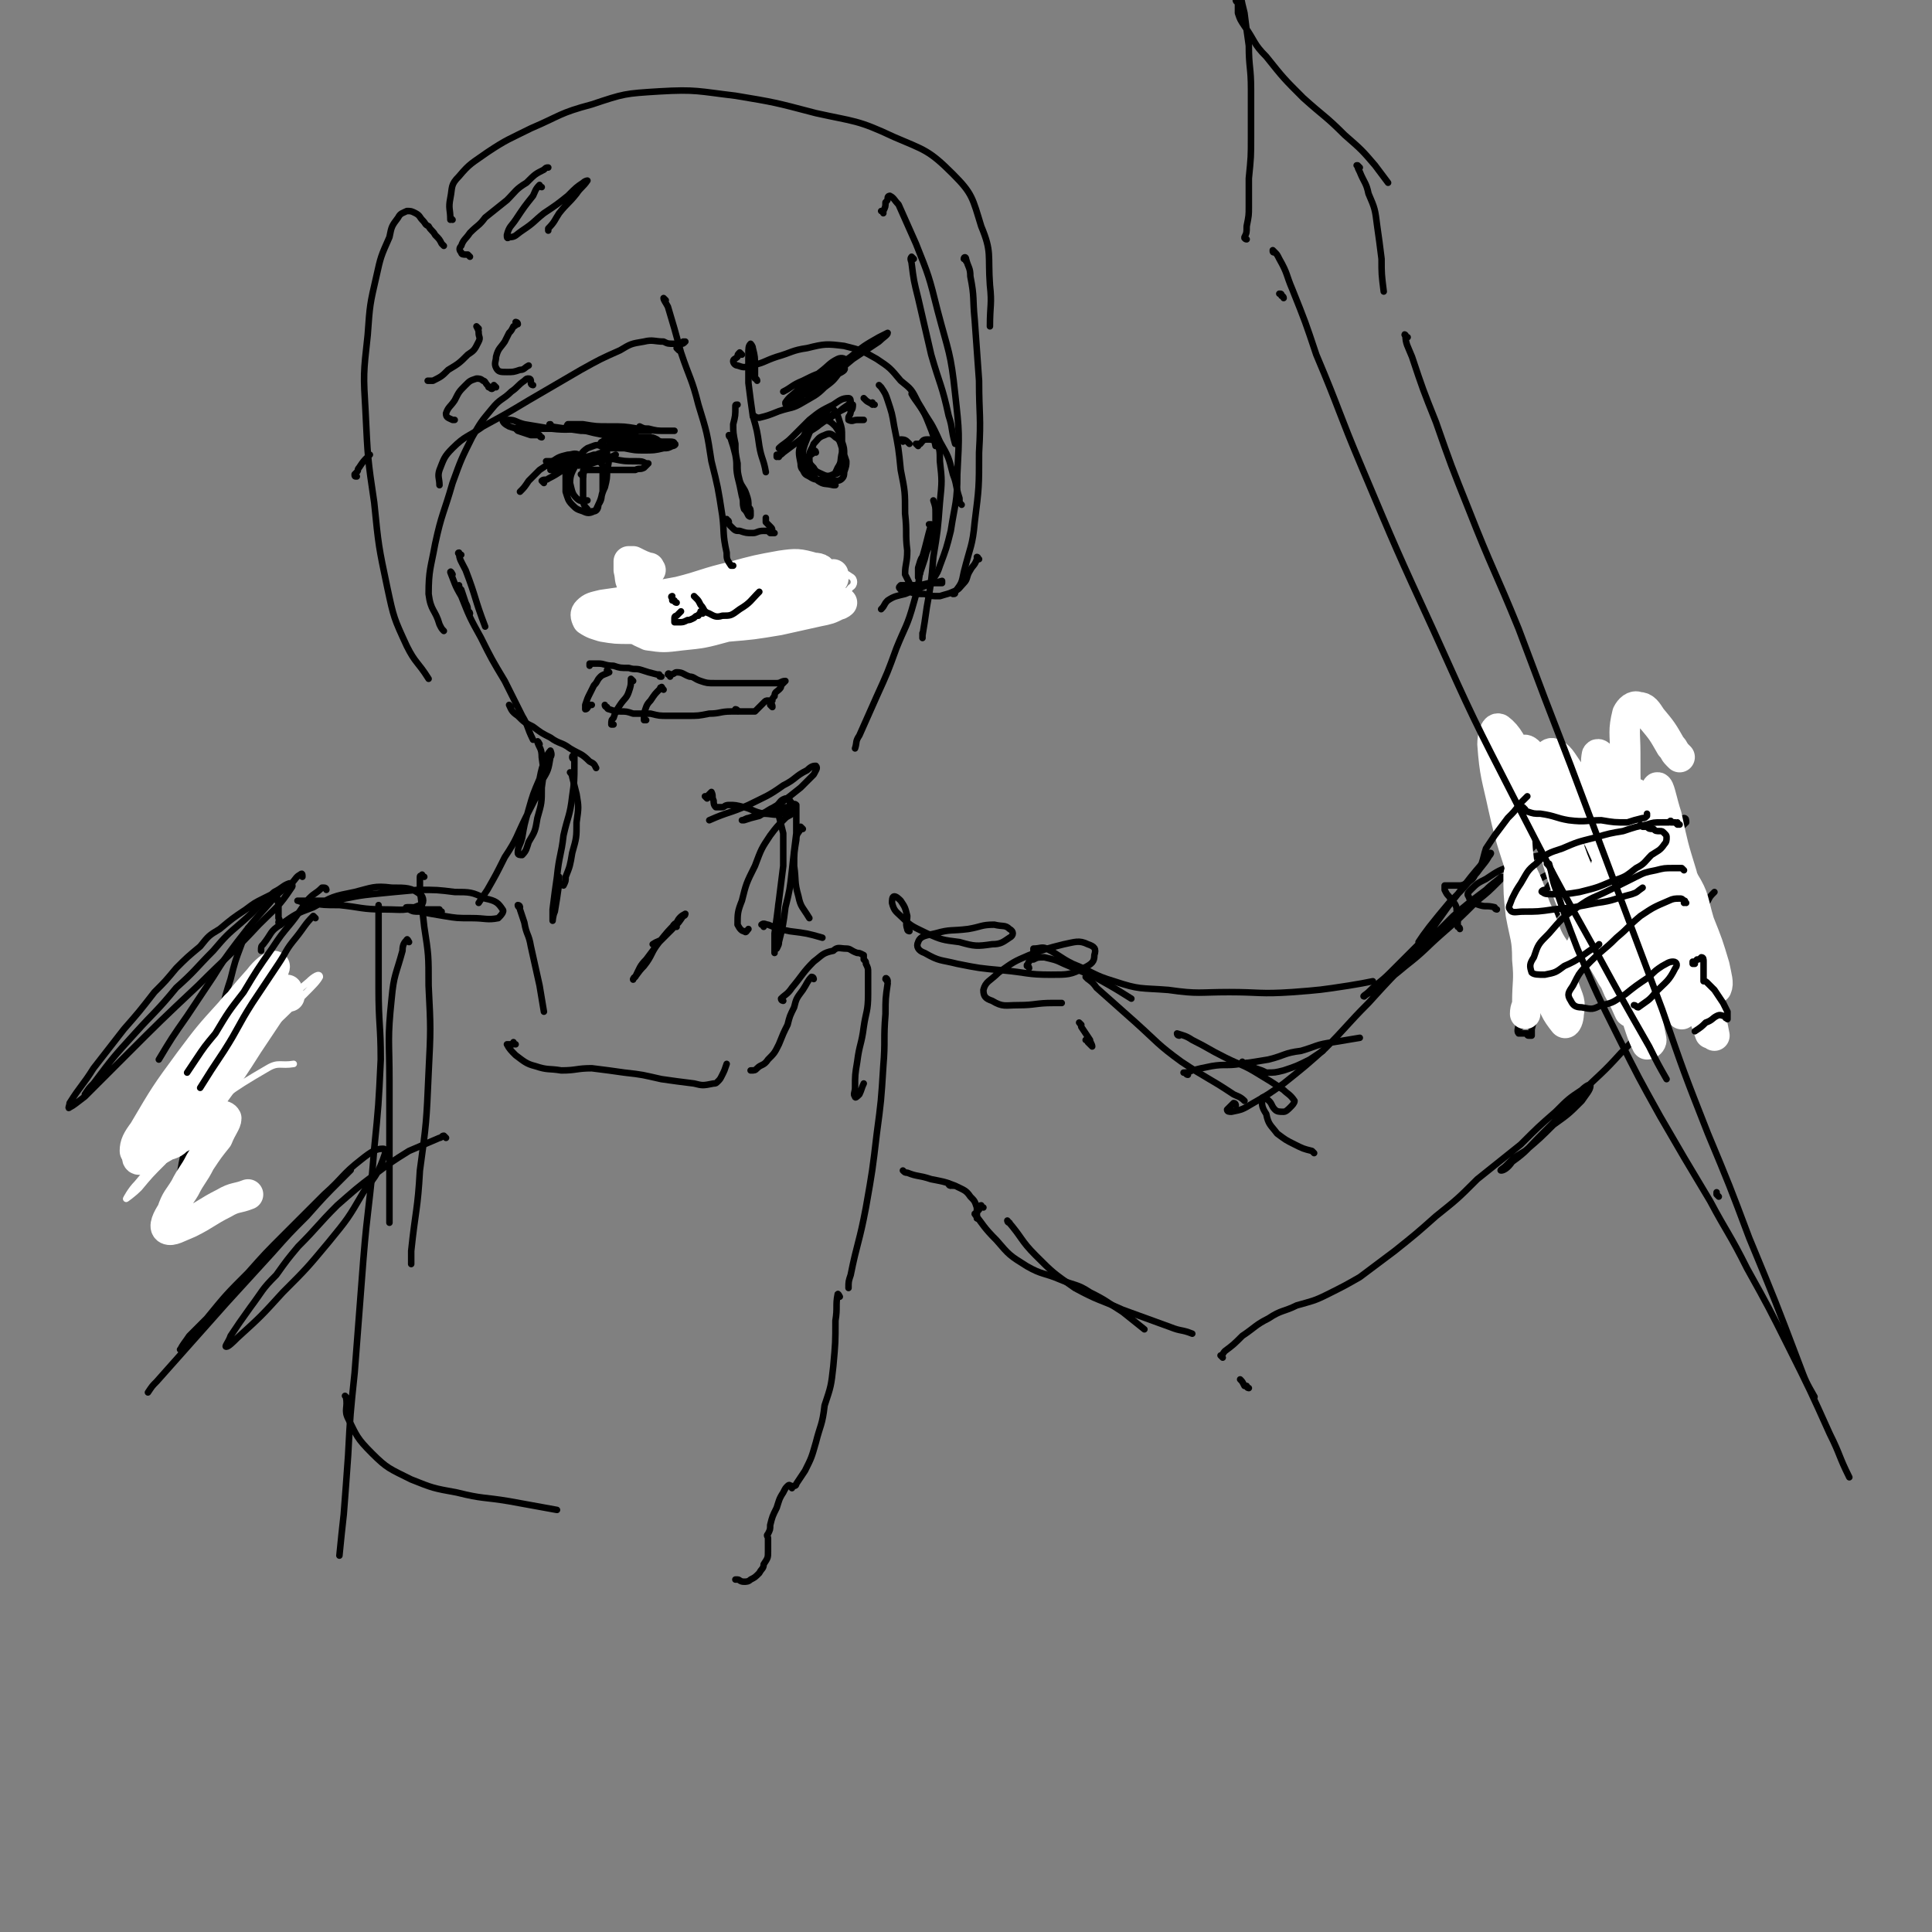 <svg viewBox='0 0 888 888' version='1.1' xmlns='http://www.w3.org/2000/svg' xmlns:xlink='http://www.w3.org/1999/xlink'><rect x="0" y="0" width="888" height="888" fill="#808080" stroke="none"/><g fill='none' stroke='#000000' stroke-width='3' stroke-linecap='round' stroke-linejoin='round'><path d='M254,196c-1,0 -1,-1 -1,-1 -1,0 0,0 0,1 7,1 7,1 14,2 2,0 2,0 4,0 '/><path d='M292,198c0,0 0,-1 -1,-1 0,0 1,0 1,1 1,0 1,0 1,0 -1,1 -1,1 -3,0 -3,0 -3,0 -6,0 -5,0 -5,-1 -9,-1 -7,0 -7,0 -13,0 -6,0 -6,0 -12,0 -5,0 -5,0 -10,0 -3,0 -3,0 -6,-1 -2,-1 -3,-2 -3,-3 0,0 2,0 3,0 3,0 3,1 7,2 6,1 6,1 12,2 9,1 9,0 18,0 8,1 8,1 15,1 7,0 7,0 13,0 '/><path d='M347,192c0,0 -1,0 -1,-1 1,0 1,1 3,1 4,-1 4,-1 9,-3 6,-2 6,-1 11,-4 5,-3 6,-3 10,-7 4,-3 4,-3 7,-7 2,-2 3,-3 3,-5 0,-1 -2,-2 -4,-1 -4,2 -4,3 -8,6 -5,4 -6,4 -10,8 -3,3 -4,3 -6,6 0,1 0,1 1,1 3,-1 3,-2 6,-4 6,-3 6,-3 11,-7 7,-5 7,-5 13,-10 6,-4 6,-4 12,-8 2,-2 4,-3 4,-4 0,0 -2,1 -4,2 -7,4 -7,4 -13,9 -7,5 -7,5 -14,10 -5,4 -5,4 -11,8 -1,1 -3,2 -3,2 0,0 2,-1 4,-1 4,-3 4,-3 8,-5 5,-3 5,-3 10,-6 2,-1 4,-2 3,-3 0,0 -3,0 -6,1 -7,2 -7,2 -13,5 -5,2 -5,3 -9,5 '/><path d='M268,219c0,0 -1,-1 -1,-1 0,0 1,0 1,-1 0,-2 1,-2 0,-5 0,-1 0,-2 -2,-3 -2,-1 -3,0 -5,0 -4,1 -4,1 -7,3 -3,2 -3,2 -6,4 -3,3 -3,3 -5,5 -2,3 -2,3 -4,5 '/><path d='M250,222c0,0 -1,-1 -1,-1 1,-1 2,0 3,-1 6,-3 6,-4 12,-7 5,-2 5,-2 10,-4 2,-1 3,-1 5,-1 0,0 0,0 0,0 -1,0 -1,0 -2,1 -2,0 -2,0 -4,0 -3,1 -3,1 -6,1 -3,1 -3,1 -5,3 -3,1 -3,1 -6,2 -1,1 -1,1 -3,1 '/><path d='M253,215c0,-1 -1,-1 -1,-1 2,-1 3,0 5,-1 3,0 3,0 7,-1 4,0 5,0 9,-1 3,0 3,0 7,-1 1,0 1,0 3,-1 0,0 0,0 0,0 -2,1 -2,1 -4,2 -4,1 -4,1 -7,2 -5,0 -5,0 -9,0 -4,0 -4,0 -8,0 -2,0 -2,-1 -4,-1 0,0 0,0 0,0 2,0 3,0 6,0 6,-1 6,-1 12,-1 6,0 6,0 13,0 5,1 5,1 10,1 3,0 3,0 5,1 1,0 1,0 1,0 -1,1 -1,1 -2,2 -2,1 -2,0 -4,1 -3,0 -3,0 -6,0 -3,0 -3,0 -6,0 -3,0 -3,0 -6,0 -2,0 -2,0 -4,0 -1,0 -1,0 -1,0 0,0 1,0 1,0 '/><path d='M266,214c-1,0 -1,-1 -1,-1 -1,0 -2,0 -3,1 -1,2 -1,2 -2,4 0,4 0,4 0,8 1,3 1,4 3,6 2,2 2,2 5,3 2,1 3,1 5,0 1,0 2,-1 2,-3 2,-3 1,-3 2,-6 0,-4 0,-4 0,-7 0,-3 0,-3 0,-5 -1,-2 -2,-2 -3,-2 -1,-1 -2,-1 -3,0 -2,1 -2,1 -2,3 -1,3 -1,3 -1,6 0,4 0,4 0,8 0,2 0,3 2,5 0,1 1,2 2,1 2,0 2,-1 3,-3 2,-4 1,-4 3,-8 1,-4 1,-4 1,-8 1,-4 1,-4 0,-7 -1,-2 -1,-3 -3,-4 -2,-1 -3,0 -6,1 -3,2 -3,3 -5,7 -2,4 -3,5 -3,9 1,4 1,5 3,7 2,2 3,1 5,1 '/><path d='M358,210c0,0 0,0 -1,-1 0,0 0,1 0,1 2,-1 2,-1 3,-2 4,-3 4,-3 8,-6 4,-4 4,-4 9,-7 4,-3 5,-3 9,-6 2,-2 3,-2 5,-4 0,-1 0,-2 -1,-2 -3,0 -4,1 -7,3 -6,3 -6,3 -11,7 -4,4 -4,4 -8,8 -3,3 -4,3 -6,5 0,0 1,1 1,1 2,-1 3,-1 5,-2 4,-3 4,-3 7,-6 5,-3 5,-3 9,-7 4,-2 4,-2 8,-4 2,-1 3,-2 4,-2 0,1 0,2 -1,3 0,2 -1,2 -1,3 0,1 0,1 0,1 2,1 2,0 4,0 2,0 2,0 3,0 '/><path d='M375,208c0,0 0,-1 -1,-1 0,0 0,1 0,1 -2,2 -3,1 -4,4 -1,1 -1,2 -1,4 1,2 1,2 3,3 3,2 3,1 6,2 3,0 3,0 6,0 1,0 2,0 3,-1 1,-1 1,-2 1,-3 1,-3 1,-3 1,-5 -1,-3 -1,-3 -2,-6 -1,-3 -1,-4 -3,-5 -2,-2 -3,-2 -5,-1 -3,1 -3,2 -5,4 -1,3 -2,3 -2,6 0,3 0,3 2,5 1,2 2,2 4,3 2,1 3,1 5,0 2,0 3,-1 4,-3 1,-2 1,-3 1,-6 0,-3 0,-3 -1,-6 -1,-4 -1,-4 -3,-7 -2,-2 -3,-3 -6,-3 -2,0 -3,0 -6,2 -2,4 -2,4 -4,9 -1,4 -1,4 0,9 0,3 1,3 4,5 2,2 2,2 5,3 3,0 3,0 5,-2 2,-1 2,-2 3,-4 2,-3 1,-3 2,-7 0,-3 0,-3 0,-7 0,-4 0,-4 -1,-7 -1,-3 -1,-4 -3,-6 -1,-1 -2,0 -3,1 -3,2 -4,2 -6,5 -2,5 -2,5 -4,10 -1,3 -1,3 -1,7 1,3 1,3 3,6 2,2 2,2 4,4 3,2 3,1 7,2 0,0 0,0 1,0 '/><path d='M212,255c-1,0 -2,-1 -1,-1 0,3 1,4 3,8 5,13 4,13 9,26 '/><path d='M216,282c0,0 0,-1 -1,-1 0,-2 0,-2 -1,-4 -1,-3 -1,-3 -2,-6 -1,-1 -1,-1 -1,-2 '/><path d='M208,264c0,0 -1,-2 -1,-1 2,5 2,6 5,11 4,10 4,10 9,19 5,10 5,10 11,20 4,8 4,8 8,16 3,5 2,5 5,11 '/><path d='M235,325c0,0 -1,-1 -1,-1 1,2 1,3 4,5 3,3 3,3 7,5 4,3 4,3 8,5 4,3 5,2 9,5 5,3 5,2 9,6 2,1 2,1 3,3 '/><path d='M325,367c0,0 -1,-1 -1,-1 0,0 1,0 1,0 1,-1 1,-1 2,-2 0,0 0,0 0,0 1,2 0,2 1,4 0,1 0,2 1,3 1,0 1,0 3,0 1,0 1,-1 3,-1 3,0 3,0 7,1 4,1 4,2 9,3 4,0 5,1 8,0 3,-1 3,-1 4,-3 1,-2 1,-2 0,-3 0,-1 -1,-1 -2,-1 -3,1 -2,2 -5,4 -3,1 -3,2 -6,3 -3,1 -3,1 -6,2 -1,0 -2,1 -3,1 0,0 0,0 1,0 3,-1 3,-1 7,-2 5,-3 5,-3 10,-6 4,-3 4,-3 9,-7 3,-3 3,-3 6,-6 1,-2 2,-3 1,-4 -1,0 -2,0 -4,2 -6,3 -5,4 -11,7 -7,5 -8,5 -16,9 -9,4 -9,3 -18,7 '/><path d='M349,271c0,0 -1,-1 -1,-1 0,0 1,1 1,1 0,0 0,0 0,0 2,1 2,1 3,1 2,-1 2,-1 5,-1 1,-1 1,-1 3,-2 0,0 0,0 0,0 -1,1 -1,1 -2,2 -1,1 -1,1 -3,1 -1,1 -1,1 -2,1 -1,0 -1,0 -2,-1 -1,0 -1,0 -1,0 0,0 0,0 1,0 1,1 1,1 3,1 2,1 2,1 4,1 2,0 2,0 3,0 1,0 1,0 2,0 0,0 0,-1 0,-1 -1,0 -1,1 -2,1 -1,0 -1,0 -3,-1 -1,0 -1,0 -2,-1 0,0 -1,-1 0,-1 0,0 1,0 2,0 1,0 1,0 3,1 1,1 1,1 2,1 0,0 0,1 0,1 0,0 0,0 -1,0 -1,1 0,1 -1,2 -1,0 -1,0 -2,0 0,0 0,0 0,-1 0,-1 0,-1 -1,-3 0,-1 0,-2 -2,-3 -1,0 -1,0 -3,0 -1,1 -1,1 -3,3 -1,1 -1,1 -2,3 0,1 -1,1 -1,3 0,0 0,1 1,1 1,0 2,0 3,0 '/><path d='M308,277c-1,0 -1,-1 -1,-1 0,0 0,0 1,0 1,-1 1,-1 3,-1 1,0 1,0 2,0 1,0 1,0 2,1 1,1 1,1 1,2 0,0 0,0 -1,0 -1,0 -1,0 -3,0 -1,1 -1,0 -3,0 -2,1 -2,1 -3,1 -1,1 -1,1 -2,2 -1,1 -1,2 -1,2 0,1 1,0 2,0 2,0 2,0 3,-1 2,-2 2,-2 4,-3 1,-1 1,-1 3,-1 0,-1 1,-1 0,-1 0,0 0,1 -1,1 -2,0 -2,0 -3,1 0,0 -1,0 -1,0 2,-1 2,-1 4,-1 4,0 4,0 7,0 3,0 3,0 6,0 2,-1 3,-1 3,-1 1,0 0,-1 -1,-1 -2,0 -2,0 -4,0 -2,0 -2,0 -4,0 -1,0 -1,0 -1,0 0,0 0,0 0,0 0,0 1,0 1,0 1,0 1,0 1,-1 0,0 0,0 0,-1 -1,0 -1,0 -1,1 '/><path d='M319,279c0,0 -1,-1 -1,-1 0,1 1,1 1,2 1,1 1,2 3,3 2,1 2,1 4,2 2,0 2,0 3,0 1,0 2,0 2,0 1,-1 1,-1 1,-2 0,-1 0,-2 -1,-3 -1,-1 -1,-1 -2,-2 -1,0 -2,0 -2,0 0,0 1,0 1,0 3,0 3,0 5,0 2,0 2,0 5,0 1,0 1,0 3,-1 '/><path d='M291,275c0,0 0,0 -1,-1 0,0 1,1 1,1 '/><path d='M290,273c0,0 -1,-1 -1,-1 -1,0 -1,0 -1,1 -2,2 -2,2 -3,4 -1,1 -1,1 -2,3 0,1 0,2 0,3 0,0 1,0 2,0 2,-2 2,-2 3,-4 2,-2 2,-2 4,-4 1,-1 1,-2 1,-3 0,-1 0,-1 -1,-1 -2,0 -2,0 -3,1 -1,0 -1,0 -1,1 0,0 0,0 1,0 '/><path d='M291,276c-1,0 -1,-1 -1,-1 -1,0 0,1 -1,2 0,2 -1,2 -2,4 0,1 0,1 0,2 '/><path d='M374,274c0,0 -1,-1 -1,-1 0,0 1,0 0,0 0,0 0,0 -1,0 -1,-1 -1,-1 -1,-1 -1,-1 -1,-1 -2,-2 -1,-1 0,-1 -1,-3 0,-1 0,-1 0,-2 0,-1 0,-1 1,-1 1,0 1,0 2,1 1,2 1,2 2,5 1,2 1,2 1,4 0,0 0,1 -1,1 -1,1 -2,1 -2,0 -1,-1 -1,-1 -2,-3 0,-2 0,-2 0,-5 1,-1 1,-1 2,-2 0,0 1,0 1,1 1,1 1,1 1,2 1,2 1,2 1,3 0,1 0,1 0,2 '/><path d='M320,276c0,0 -1,-1 -1,-1 0,0 1,-1 1,0 1,0 1,0 1,1 1,2 1,2 2,4 1,2 1,3 2,4 2,1 3,1 5,1 2,0 2,-1 5,-1 2,-1 2,-1 4,-1 2,-1 2,0 4,-1 1,0 2,0 3,-1 1,0 1,-1 1,-2 0,-1 0,-1 -1,-1 -1,-1 -2,-1 -3,-1 -2,0 -2,0 -3,0 -1,1 -1,1 -2,2 -1,1 -1,1 -1,2 0,0 0,0 1,0 1,-1 1,-1 2,-2 2,-1 2,-1 4,-2 2,-1 2,-1 4,-2 1,-1 1,-1 1,-1 0,0 0,0 -1,0 -2,1 -2,2 -4,3 -3,2 -3,2 -5,3 -3,2 -3,2 -6,4 -2,1 -2,1 -4,2 0,1 0,1 0,1 1,0 2,-1 3,-1 3,-2 3,-2 5,-3 2,-1 2,-1 4,-2 1,-1 2,-1 2,-1 -1,-1 -2,-1 -2,0 -3,1 -3,1 -5,2 -3,2 -3,2 -5,3 -3,0 -3,0 -5,1 -2,0 -2,0 -3,0 -1,-1 -1,-1 -2,-1 0,0 0,0 0,0 -1,0 -1,0 -2,0 0,0 0,0 -1,0 0,0 -1,0 -1,0 0,-1 0,-1 0,-1 0,-1 0,-1 0,-1 0,-1 0,-2 0,-2 -1,-2 -1,-2 -2,-3 -1,-1 -1,-1 -2,-2 -1,0 -1,0 -1,0 -1,0 -1,0 0,1 0,1 0,1 1,2 0,1 1,1 2,2 1,0 1,0 1,1 1,0 0,0 0,0 '/><path d='M304,311c-1,0 -1,0 -1,-1 -1,0 -1,0 -1,0 -4,-1 -4,-1 -7,-2 -3,-1 -3,0 -6,-1 -4,0 -4,0 -7,-1 -4,0 -4,-1 -7,-1 -2,0 -2,0 -4,0 0,0 0,0 0,1 '/><path d='M280,309c0,0 -1,-1 -1,-1 0,0 1,1 1,1 -2,1 -3,1 -4,2 -2,2 -1,2 -3,4 -1,2 -1,2 -2,4 -1,2 -1,2 -2,5 0,1 0,1 0,2 0,0 0,0 0,0 1,0 1,-1 2,-2 1,0 1,0 1,0 '/><path d='M279,325c0,0 -1,0 -1,-1 0,0 0,1 1,1 0,1 1,1 1,1 3,1 3,1 5,1 3,0 3,0 6,1 4,0 4,0 8,0 4,1 4,1 8,1 4,0 4,0 9,0 5,0 5,0 10,-1 5,0 5,-1 10,-1 1,0 1,0 3,0 '/><path d='M308,311c0,-1 0,-1 -1,-1 0,-1 1,0 1,0 2,0 2,-1 3,-1 3,0 3,1 6,2 2,0 2,1 5,2 3,1 3,1 7,1 5,0 5,0 10,0 5,0 5,0 10,0 4,0 4,0 8,0 2,0 2,-1 4,-1 0,0 0,0 0,0 -1,1 -1,1 -2,2 0,1 0,1 -1,2 -1,1 -2,1 -2,3 -1,1 -1,1 -1,2 -1,1 -1,1 -1,2 0,0 1,1 1,1 0,0 0,0 0,0 0,-1 0,-1 -1,-2 0,-1 0,-1 -1,-1 -1,0 -1,0 -2,1 -1,1 -1,1 -2,2 -1,1 -1,1 -2,2 -1,0 -1,0 -2,0 0,0 0,0 0,0 0,0 0,0 0,0 -1,0 -1,0 -2,0 -1,0 -1,0 -3,0 -1,0 -1,-1 -2,-1 '/><path d='M291,313c0,0 -1,-1 -1,-1 0,0 0,0 0,0 0,3 0,3 -1,6 -1,3 -2,3 -4,6 -2,3 -2,3 -3,6 -1,1 -1,1 -1,3 0,0 0,0 1,0 '/><path d='M305,317c-1,-1 -1,-2 -1,-1 -1,0 0,0 -1,1 -2,2 -2,2 -4,5 -2,2 -2,3 -3,6 0,1 0,1 0,3 0,0 1,0 1,0 '/></g>
<g fill='none' stroke='#FFFFFF' stroke-width='3' stroke-linecap='round' stroke-linejoin='round'><path d='M353,271c0,0 -1,0 -1,-1 0,0 0,-1 0,-2 -1,-1 -1,-2 -2,-2 -2,-1 -2,0 -4,0 -4,1 -4,1 -8,2 -6,1 -6,1 -11,4 -8,2 -8,2 -16,6 -7,3 -7,3 -13,7 -4,2 -5,1 -7,4 -1,1 0,2 1,2 5,1 5,1 11,1 9,0 9,0 18,-1 10,-1 10,-2 20,-4 11,-2 11,-2 22,-5 9,-2 9,-2 18,-6 5,-2 7,-2 10,-6 2,-1 2,-4 0,-5 -4,-3 -6,-2 -11,-3 -10,-1 -10,0 -20,0 -11,0 -11,-1 -22,0 -9,1 -9,2 -17,5 -6,2 -7,2 -12,7 -2,2 -3,3 -2,5 1,2 3,3 7,3 8,1 8,1 15,0 10,0 10,-1 20,-2 9,0 9,0 18,-1 6,-1 6,0 12,-2 1,0 3,-1 2,-2 0,-1 -2,-1 -4,-1 -7,-1 -7,-1 -14,-1 -10,0 -10,0 -20,1 -9,2 -9,2 -18,5 -7,2 -7,2 -13,6 -4,2 -4,3 -6,7 -2,2 0,3 -1,5 '/></g>
<g fill='none' stroke='#FFFFFF' stroke-width='14' stroke-linecap='round' stroke-linejoin='round'><path d='M299,262c0,0 -1,-1 -1,-1 0,0 1,0 0,0 -3,-1 -3,-1 -7,-3 -1,0 -1,0 -2,0 0,2 0,2 0,4 1,4 0,4 2,7 2,3 2,4 5,6 6,2 7,1 13,1 9,-1 9,-2 18,-3 10,-2 10,-2 20,-3 8,-1 8,-1 17,-2 5,0 6,1 11,0 2,-1 4,-2 3,-4 0,-2 -1,-3 -4,-3 -7,-2 -8,-2 -15,-1 -11,2 -11,2 -22,5 -13,3 -13,4 -25,7 -11,2 -11,2 -21,4 -7,1 -7,1 -14,2 -4,1 -5,1 -7,3 -1,1 -1,2 0,4 3,2 4,2 7,3 6,1 6,1 13,1 10,1 10,1 20,1 12,-1 12,-1 24,-2 12,-1 12,-1 24,-3 9,-2 9,-2 18,-4 5,-1 5,-1 9,-3 1,0 2,-1 2,-1 -3,0 -4,0 -8,0 -8,0 -8,0 -16,1 -12,1 -12,1 -24,2 -12,2 -12,2 -24,4 -8,1 -9,0 -17,2 -2,1 -5,2 -5,3 0,1 3,2 5,3 7,1 7,1 15,0 10,-1 10,-1 21,-4 12,-3 12,-3 23,-7 8,-3 9,-3 16,-8 5,-2 6,-3 10,-7 0,-1 0,-2 0,-2 -2,0 -2,1 -4,2 '/></g>
<g fill='none' stroke='#000000' stroke-width='3' stroke-linecap='round' stroke-linejoin='round'><path d='M320,275c0,0 -1,-1 -1,-1 0,0 0,0 1,1 1,1 1,1 2,3 2,2 1,3 4,4 2,1 3,2 6,1 4,0 4,0 8,-3 5,-3 5,-4 9,-8 '/><path d='M323,282c0,0 0,-1 -1,-1 0,0 1,0 1,1 0,0 0,0 -1,0 0,0 -1,0 -1,1 -1,0 -1,0 -2,1 -2,1 -2,1 -3,1 -2,1 -2,1 -4,1 -1,0 -1,0 -2,0 0,-1 0,-2 0,-2 0,-1 1,-1 1,-1 1,-1 1,-1 1,-1 1,-1 1,-1 1,-1 0,0 0,0 0,0 '/><path d='M311,277c-1,0 -1,-1 -1,-1 0,0 -1,0 -1,0 0,-1 0,-1 0,-1 -1,-1 0,-1 0,-1 '/><path d='M336,201c0,0 0,-1 -1,-1 0,1 1,1 1,2 1,3 1,3 2,7 1,5 0,5 1,10 1,4 1,4 2,9 1,3 0,3 1,6 1,1 1,1 2,3 0,0 1,1 1,0 0,0 0,0 0,-1 0,-2 0,-2 -1,-3 0,-3 0,-3 -1,-6 -1,-3 -2,-3 -3,-6 -1,-4 -1,-4 -1,-8 -1,-5 -1,-5 -1,-9 -1,-5 -1,-5 -1,-9 1,-4 1,-4 1,-8 0,-1 0,-1 1,-1 '/><path d='M249,201c0,0 -1,0 -1,-1 -2,0 -2,0 -4,0 -3,-1 -3,-1 -6,-2 -1,-1 -1,-1 -1,-1 1,-1 2,0 3,0 4,0 4,0 7,0 6,0 6,0 11,0 7,-1 8,-2 15,-1 6,1 6,1 13,3 5,2 5,2 10,4 3,1 3,1 6,1 1,0 2,0 2,0 0,-1 -1,-1 -2,-2 -2,-1 -2,-1 -4,-1 -3,0 -3,0 -7,0 -4,0 -4,0 -8,0 -5,-1 -5,-1 -10,-2 -4,-1 -4,-1 -8,-2 -2,-1 -3,-1 -4,-1 -1,0 0,-1 0,-1 4,0 4,0 7,0 6,1 6,1 12,1 7,0 7,0 13,1 5,0 5,1 11,1 2,0 3,0 5,0 1,0 1,0 1,0 -2,0 -2,0 -4,0 -4,0 -4,0 -8,-1 -2,0 -2,0 -4,-1 '/><path d='M294,202c0,0 0,0 -1,-1 0,0 0,1 -1,1 -3,0 -3,-1 -6,-1 -3,0 -3,0 -6,1 -2,0 -2,0 -3,1 -1,0 -1,1 -1,1 2,1 2,1 4,2 4,0 4,0 7,0 5,1 5,1 9,1 4,0 5,0 9,-1 2,0 2,0 4,-1 1,0 2,-1 1,-1 0,-1 -1,-1 -2,-1 -3,0 -3,0 -5,0 -4,0 -4,0 -8,0 -3,0 -3,0 -7,0 -3,0 -3,0 -6,0 -1,0 -2,0 -2,0 0,0 1,0 2,0 3,0 3,0 6,1 5,0 5,0 9,0 4,1 4,1 8,1 1,0 2,0 2,0 0,0 -1,-1 -2,-1 -2,0 -2,0 -5,0 '/><path d='M220,151c0,0 -1,-1 -1,-1 0,0 0,0 0,0 1,2 1,2 1,3 0,2 1,2 0,4 -2,4 -2,4 -5,6 -4,4 -4,4 -9,7 -3,3 -3,3 -7,5 -1,0 -2,0 -2,0 -1,0 0,0 0,0 '/><path d='M238,149c0,0 -1,-1 -1,-1 0,0 1,0 1,1 -1,0 -1,1 -2,1 -1,2 -1,2 -2,3 -1,2 -1,2 -2,4 -2,3 -3,3 -4,7 0,2 -1,3 0,5 1,2 2,2 5,2 3,0 3,0 6,-1 2,0 2,-1 4,-2 '/><path d='M228,178c0,0 -1,-1 -1,-1 0,0 0,1 0,1 -1,1 -1,1 -2,0 -1,0 0,0 -1,-1 -1,-1 -1,-2 -2,-2 -1,-1 -2,-1 -3,-1 -3,1 -3,1 -5,3 -3,3 -3,3 -5,7 -2,3 -3,3 -4,6 0,2 1,2 3,3 0,0 0,0 1,0 '/><path d='M216,118c0,0 -1,-1 -1,-1 -1,0 -1,0 -1,0 -1,0 -2,0 -2,-1 -1,-1 -1,-2 0,-3 1,-3 2,-3 4,-6 4,-4 4,-3 7,-7 5,-4 5,-4 10,-8 4,-4 4,-5 9,-8 4,-4 4,-4 8,-6 1,-1 1,-1 2,-1 '/><path d='M249,86c-1,0 -1,-1 -1,-1 -2,2 -2,3 -3,5 -4,5 -4,5 -8,11 -2,3 -3,3 -4,7 0,1 0,2 1,1 3,0 3,-1 6,-3 6,-4 5,-4 10,-8 6,-4 6,-4 11,-8 4,-4 4,-4 7,-6 1,-1 2,-1 2,-1 -2,3 -3,3 -5,6 -4,5 -4,4 -8,9 -2,3 -2,4 -5,7 0,1 0,1 0,1 '/><path d='M164,219c-1,0 -1,0 -1,-1 0,0 0,0 1,-1 1,-1 0,-1 1,-2 2,-3 2,-3 4,-5 0,0 0,0 1,-1 '/><path d='M306,138c0,0 -1,-1 -1,-1 0,1 1,2 2,4 3,10 3,10 6,21 4,12 5,12 8,24 4,13 4,13 6,26 3,12 3,12 5,25 1,8 0,8 2,17 0,3 0,3 2,6 0,0 0,0 1,0 '/><path d='M335,240c0,-1 -1,-1 -1,-1 0,-1 0,0 0,0 1,2 1,2 2,3 2,2 2,2 4,2 3,1 3,1 6,1 2,0 2,-1 5,-1 2,0 2,0 3,1 1,0 1,0 2,0 0,0 0,0 -1,0 0,-2 0,-2 -1,-3 -1,-1 -1,-1 -2,-2 0,-1 0,-1 0,-2 '/><path d='M348,175c0,-1 -1,-1 -1,-1 0,-3 0,-3 0,-5 0,-5 0,-5 -1,-9 0,-1 -1,-2 -1,-2 -1,1 -1,2 -1,5 0,6 0,6 0,13 1,8 1,8 2,15 2,7 2,7 3,14 1,6 2,6 3,12 '/><path d='M312,161c0,0 -1,-1 -1,-1 0,0 0,0 0,0 1,0 1,-1 2,-2 1,0 1,0 1,-1 0,0 1,0 1,0 -1,1 -1,1 -2,1 -1,1 -1,1 -3,0 -3,0 -3,0 -5,-1 -4,0 -5,-1 -9,0 -6,1 -6,1 -11,4 -9,4 -9,4 -18,9 -12,7 -12,7 -24,14 -10,6 -10,6 -21,12 -7,5 -8,4 -14,10 -4,4 -4,5 -6,10 -1,3 0,4 0,7 '/><path d='M245,177c0,0 -1,0 -1,-1 0,0 0,0 0,-1 0,0 0,-1 -1,-1 -1,0 -1,0 -2,1 -3,2 -3,3 -6,5 -4,4 -5,3 -9,8 -5,6 -5,6 -9,13 -5,10 -5,10 -9,21 -4,14 -5,14 -8,28 -2,11 -3,12 -3,23 1,8 3,7 5,14 1,2 1,2 2,3 '/><path d='M204,113c0,0 -1,-1 -1,-1 -1,-2 -1,-2 -3,-4 -1,-2 -2,-2 -3,-4 -2,-1 -1,-1 -3,-3 -1,-1 -1,-2 -3,-3 -2,-1 -2,-1 -4,-1 -2,1 -3,1 -4,3 -3,4 -3,4 -4,9 -4,9 -4,9 -6,18 -3,13 -3,13 -4,27 -2,18 -2,18 -1,35 1,21 1,22 4,42 2,20 2,20 6,39 3,14 3,14 9,27 4,8 5,7 10,15 '/><path d='M208,101c0,0 -1,-1 -1,-1 0,0 0,1 0,1 0,-5 -1,-5 0,-10 1,-5 0,-6 4,-10 5,-6 6,-6 13,-11 9,-6 10,-6 20,-11 14,-6 13,-7 28,-11 15,-5 15,-5 31,-6 17,-1 18,0 35,2 18,3 18,3 37,8 18,4 19,3 36,11 14,6 16,6 27,17 9,9 9,11 13,24 5,12 3,13 4,27 1,9 0,9 0,19 '/><path d='M406,98c0,-1 0,-1 -1,-1 0,0 1,0 1,0 1,-2 1,-2 1,-4 1,-1 1,-1 1,-2 0,0 0,0 0,0 0,-1 1,-1 1,-1 2,1 2,2 4,4 4,9 4,9 8,18 6,15 6,15 10,31 5,19 6,19 8,38 2,18 2,18 1,37 0,13 -1,13 -3,26 -2,8 -2,8 -5,16 -1,3 -1,3 -3,6 0,0 0,0 0,0 '/><path d='M425,257c0,0 -1,-2 -1,-1 -1,1 -1,2 -2,5 0,2 0,2 0,4 0,0 0,1 0,0 0,0 1,-1 1,-2 1,-3 1,-3 2,-6 1,-4 1,-4 3,-7 1,-4 1,-4 2,-7 0,-3 0,-4 0,-7 0,-3 0,-3 -1,-6 '/><path d='M341,163c0,0 -1,-1 -1,-1 -1,1 -1,1 -1,2 -1,1 -2,1 -2,2 0,1 1,2 2,2 3,1 3,1 6,0 6,-1 6,-2 12,-4 7,-2 7,-3 14,-4 8,-2 9,-2 17,-1 8,2 8,2 15,6 6,4 6,4 11,10 5,4 5,4 8,10 3,5 3,5 5,10 2,5 2,5 3,10 '/><path d='M420,182c0,0 -1,-2 -1,-1 1,2 2,3 4,6 5,8 5,7 9,16 4,7 4,7 6,15 2,5 1,5 3,11 0,2 0,2 1,3 '/><path d='M420,119c0,0 -1,-1 -1,-1 -1,1 0,2 0,3 1,8 1,8 3,16 3,13 3,13 6,26 4,14 5,14 8,28 2,6 1,6 3,13 '/><path d='M263,356c0,0 -1,-1 -1,-1 0,0 1,1 1,2 1,4 1,4 2,8 1,6 1,6 0,13 0,7 0,7 -2,14 -1,6 -1,6 -3,11 0,2 0,2 -1,4 '/><path d='M369,381c0,0 -1,-1 -1,-1 0,0 0,0 0,1 -1,2 -2,2 -2,5 -1,6 -1,6 -1,12 1,7 0,7 2,14 1,5 2,5 5,10 '/><path d='M359,373c0,0 -1,0 -1,-1 0,0 0,1 0,1 1,1 0,1 0,2 1,4 1,4 2,8 0,7 0,7 0,15 -1,8 -1,8 -2,16 -1,8 -1,8 -2,15 0,4 0,6 0,9 0,0 0,-1 0,-2 0,-4 1,-4 1,-9 1,-7 0,-7 1,-13 1,-8 1,-8 2,-16 '/><path d='M364,370c0,0 0,-1 -1,-1 0,0 1,0 1,1 1,0 1,-1 2,0 0,6 0,6 0,13 -1,8 -1,8 -2,17 -1,9 -1,9 -3,17 -1,8 -1,8 -3,16 0,1 0,1 -1,3 '/><path d='M264,349c0,0 -1,0 -1,-1 0,-1 1,-1 1,-1 0,1 0,2 0,4 0,8 0,8 -1,15 -1,9 -2,9 -4,18 -1,9 -2,9 -3,19 -1,7 -1,7 -2,15 0,2 0,5 0,5 0,1 0,-2 1,-4 1,-6 1,-6 2,-13 0,-1 0,-1 0,-3 '/><path d='M203,419c-1,0 -1,0 -1,-1 -4,0 -4,0 -7,0 -3,0 -3,-1 -6,-1 -1,0 -2,0 -2,0 -1,0 0,1 1,1 2,1 2,1 5,1 5,1 5,1 11,2 6,1 6,1 13,1 6,0 7,1 12,0 1,-1 3,-3 2,-4 -2,-3 -3,-4 -8,-5 -6,-3 -7,-3 -14,-3 -8,-1 -8,-1 -17,-1 -11,1 -11,1 -21,2 -10,1 -10,2 -19,3 -6,0 -6,0 -12,0 -2,0 -4,0 -3,0 0,0 2,1 5,1 7,1 7,1 14,1 10,1 10,2 21,2 8,0 9,1 16,-2 2,0 2,-4 0,-5 -4,-3 -6,-3 -13,-3 -8,-1 -9,0 -17,2 -10,2 -10,2 -19,7 -8,3 -8,3 -15,8 -5,3 -4,4 -8,9 -1,1 -1,1 -1,3 '/><path d='M351,426c0,-1 -1,-1 -1,-1 1,-1 2,0 3,0 5,2 5,2 10,3 8,1 8,1 15,3 '/><path d='M418,428c0,0 -1,0 -1,-1 -1,-3 0,-3 0,-6 -1,-4 -1,-4 -3,-7 -1,-1 -2,-2 -3,-2 -1,0 -1,2 -1,3 1,4 2,4 5,7 4,4 5,4 11,7 7,3 7,3 15,4 7,2 8,2 15,1 4,0 5,-1 8,-3 2,-1 2,-3 0,-4 -2,-2 -3,-1 -7,-2 -6,0 -6,1 -12,2 -8,1 -8,0 -15,2 -4,1 -7,1 -8,4 -1,2 0,4 3,5 7,4 7,3 15,5 10,2 10,2 21,3 11,1 11,2 22,2 8,0 9,0 15,-3 4,-2 5,-3 5,-6 1,-3 0,-4 -3,-5 -4,-2 -6,-1 -11,0 -8,2 -8,2 -16,5 -7,3 -7,3 -14,8 -4,4 -6,4 -7,8 0,3 1,4 4,5 5,3 6,2 12,2 8,0 8,-1 16,-1 2,0 2,0 4,0 '/><path d='M354,374c0,0 -1,-1 -1,-1 0,-1 1,0 2,-1 4,0 4,-1 7,-1 2,0 2,0 2,1 1,1 0,1 0,2 -1,1 -2,1 -3,2 -4,4 -4,4 -7,8 -4,6 -4,6 -7,14 -4,8 -4,8 -6,16 -2,5 -2,6 -2,11 1,2 2,3 3,3 1,1 1,0 2,-1 '/><path d='M248,342c0,0 -1,-2 -1,-1 1,3 2,3 2,7 1,7 1,7 0,14 0,7 0,7 -2,14 -1,6 -1,6 -4,11 -1,3 -1,4 -3,6 -1,0 -2,0 -2,-1 0,-3 1,-3 2,-7 1,-6 1,-6 3,-13 2,-7 2,-7 5,-14 1,-5 1,-5 3,-10 1,-2 2,-3 2,-3 0,0 1,2 0,3 -1,6 -1,6 -4,11 -3,9 -3,8 -7,16 -5,10 -4,10 -10,19 -4,8 -4,8 -8,15 -2,3 -2,3 -4,6 0,0 0,0 0,0 '/><path d='M311,426c0,-1 -1,-2 -1,-1 -1,0 0,1 -1,2 -3,3 -3,3 -6,6 -3,4 -3,4 -6,8 -3,3 -3,4 -5,8 -1,0 -1,2 -1,1 2,-2 2,-3 5,-6 4,-5 3,-6 7,-11 4,-5 4,-5 8,-9 1,-2 2,-3 4,-4 0,0 0,1 -1,1 -2,3 -2,3 -4,5 -2,2 -3,2 -5,5 -2,2 -2,1 -5,3 '/><path d='M195,403c0,0 -1,0 -1,-1 0,0 0,1 0,1 0,0 -1,-1 -1,0 0,3 0,3 0,6 1,8 1,8 2,17 2,13 2,13 2,27 1,20 1,20 0,40 -1,23 -1,23 -4,45 -1,18 -2,18 -4,37 0,3 0,3 0,6 '/><path d='M239,417c0,0 0,-1 -1,-1 0,1 1,1 1,2 1,3 1,3 2,6 1,6 2,5 3,11 2,9 2,9 4,18 1,6 1,6 2,12 '/><path d='M374,450c0,0 0,-1 -1,-1 -2,2 -2,3 -4,6 -3,4 -3,4 -4,8 -2,4 -2,4 -3,8 -2,4 -2,4 -4,9 -2,4 -2,4 -5,7 -2,3 -3,2 -5,4 -1,1 -1,1 -3,1 '/><path d='M237,480c-1,0 -1,-1 -1,-1 0,0 0,1 0,1 -1,0 -3,0 -3,0 1,2 2,3 4,5 4,3 5,4 9,5 6,2 6,1 12,2 7,0 7,-1 14,-1 8,1 8,1 15,2 9,1 8,1 17,3 7,1 7,1 15,2 4,1 4,1 9,0 1,0 1,0 2,-1 1,-1 1,-1 2,-3 1,-2 1,-2 2,-5 '/><path d='M360,460c0,0 -1,0 -1,-1 2,-2 3,-2 5,-5 5,-6 5,-7 10,-12 4,-3 4,-4 9,-5 2,-2 3,-1 6,-1 2,0 2,1 5,2 1,0 1,0 3,1 0,0 0,1 0,1 0,0 0,1 0,1 0,0 0,0 0,0 1,1 1,1 1,2 1,2 1,2 1,4 0,5 0,5 0,10 0,8 -1,8 -2,15 -1,8 -2,8 -3,16 -1,6 -1,6 -1,12 0,2 -1,3 0,4 0,1 1,0 2,-1 1,-2 1,-3 2,-5 '/><path d='M408,451c0,-1 -1,-2 -1,-1 0,0 1,1 1,2 -1,7 -1,7 -1,14 -1,12 0,12 -1,24 -1,16 -1,16 -3,31 -2,17 -2,17 -5,34 -3,16 -4,16 -7,31 -1,3 -1,3 -1,6 '/><path d='M415,203c0,-1 -1,-1 -1,-1 1,0 2,0 3,1 0,0 0,0 1,1 '/><path d='M422,205c0,0 -1,-1 -1,-1 0,0 1,0 2,0 1,-1 1,-2 3,-2 2,0 3,0 4,1 2,3 2,4 2,9 1,9 1,9 0,19 -1,13 -1,13 -3,25 -1,12 -1,12 -3,23 -1,7 -1,7 -2,13 0,1 0,2 0,1 0,0 0,-1 0,-2 '/><path d='M428,242c0,0 -1,-1 -1,-1 0,0 1,0 1,0 -2,7 -2,8 -4,15 -2,10 -1,11 -4,21 -3,11 -4,11 -8,21 -4,11 -4,11 -9,22 -4,9 -4,9 -8,18 -2,3 -1,3 -2,6 '/><path d='M115,428c0,-1 -1,-1 -1,-1 0,-1 0,0 0,0 -1,3 -2,3 -3,7 -3,8 -3,8 -5,16 -4,12 -3,12 -6,25 -4,16 -4,16 -9,32 -2,10 -2,10 -5,20 -2,5 -2,5 -3,11 '/><path d='M497,471c0,0 -1,-1 -1,-1 0,0 1,1 1,2 2,3 2,3 4,6 0,1 1,2 1,3 0,0 0,0 0,0 -1,-1 -1,-1 -2,-2 0,-1 0,-1 -1,-1 '/><path d='M476,439c0,-1 0,-1 -1,-1 0,0 0,0 0,0 0,-1 0,-1 0,-2 3,0 4,-1 6,0 6,3 6,4 12,7 10,4 9,5 19,8 12,4 12,3 25,4 14,2 14,1 28,1 14,0 14,1 29,0 13,-1 13,-1 26,-3 6,-1 6,-1 11,-2 '/><path d='M473,445c0,-1 -1,-1 -1,-1 0,-1 0,0 0,0 1,0 0,-1 1,-2 0,-1 1,-1 2,-1 2,-1 2,-1 5,-1 4,1 5,1 9,3 7,3 7,3 14,6 9,5 9,5 17,10 '/><path d='M500,450c0,0 -1,-1 -1,-1 2,2 3,2 5,5 9,8 9,8 18,16 10,9 10,10 21,18 12,8 12,7 24,15 2,1 3,1 5,3 '/><path d='M437,545c0,0 -1,0 -1,-1 0,0 1,1 2,1 '/><path d='M449,559c0,0 -1,-2 -1,-1 4,5 4,6 10,12 6,7 6,7 14,12 7,4 8,3 15,6 7,3 8,2 14,6 8,4 7,4 15,9 5,4 5,4 10,8 '/><path d='M464,562c-1,0 -1,-1 -1,-1 0,0 0,0 0,0 7,8 6,9 13,16 8,8 8,8 18,15 11,6 11,5 22,10 11,4 11,4 22,8 5,2 5,1 10,3 '/><path d='M572,489c0,0 -1,0 -1,-1 0,0 1,1 1,1 1,0 1,-1 2,0 2,0 1,1 3,2 3,1 3,1 5,2 4,0 4,0 8,-1 6,-2 6,-2 12,-5 3,-2 3,-2 6,-4 '/><path d='M546,494c-1,0 -1,-1 -1,-1 -1,0 -1,0 -1,0 1,0 2,0 4,-1 4,-1 4,-1 9,-2 6,-1 7,0 13,-1 7,-1 7,-1 13,-2 8,-2 7,-3 15,-4 7,-2 7,-3 15,-4 6,-1 6,-1 12,-2 '/><path d='M568,508c0,0 0,-1 -1,-1 -1,1 -2,2 -3,3 0,1 1,1 2,1 5,-1 5,-1 10,-4 7,-4 7,-4 14,-9 10,-8 10,-8 19,-16 10,-10 10,-11 20,-21 10,-11 10,-11 21,-22 9,-9 9,-9 18,-18 7,-6 7,-6 15,-12 3,-3 5,-4 7,-6 1,0 0,1 -1,2 -5,5 -5,5 -10,9 -8,8 -8,8 -16,15 -8,7 -8,8 -17,15 -6,5 -6,5 -13,10 -3,2 -5,3 -6,4 -1,0 1,-1 2,-2 5,-5 5,-4 10,-9 8,-8 8,-8 16,-16 8,-10 7,-10 15,-20 6,-8 6,-8 12,-15 2,-2 4,-4 3,-4 -1,3 -3,5 -7,10 -6,7 -6,7 -12,13 -5,6 -5,6 -9,11 -3,4 -3,4 -5,7 '/><path d='M574,638c0,0 -1,0 -1,-1 0,0 0,0 -1,0 -1,-2 -1,-2 -2,-3 '/><path d='M542,476c0,0 -1,0 -1,-1 0,0 0,0 0,0 3,1 4,1 7,3 8,4 7,4 15,8 8,4 8,3 16,8 5,3 5,3 11,7 2,2 3,2 5,5 0,1 -1,2 -2,3 -1,1 -2,2 -3,2 -2,0 -3,0 -4,-1 -2,-2 -1,-3 -4,-5 0,-1 -2,-1 -2,0 0,3 0,4 2,7 1,5 2,5 5,9 4,3 4,3 8,5 4,2 4,2 8,3 0,0 0,0 1,1 '/><path d='M562,624c0,0 -1,-1 -1,-1 0,0 0,0 0,0 1,0 1,-1 2,-2 4,-3 4,-3 8,-7 6,-4 6,-5 12,-8 6,-4 7,-3 13,-6 7,-2 8,-2 14,-5 8,-4 8,-4 15,-8 8,-6 8,-6 16,-12 10,-8 10,-8 19,-16 10,-8 10,-8 19,-17 10,-8 10,-8 20,-16 8,-8 8,-8 16,-15 6,-6 6,-6 12,-10 2,-2 4,-3 4,-2 0,2 -2,4 -4,7 -6,6 -6,6 -13,11 -6,6 -6,6 -13,12 -5,3 -5,3 -9,7 -1,1 -3,2 -2,2 1,0 3,-1 5,-4 7,-5 7,-6 13,-12 9,-9 9,-9 18,-19 10,-10 10,-9 19,-19 7,-7 7,-7 12,-15 3,-4 4,-4 5,-9 2,-4 2,-5 1,-9 0,-1 -1,-1 -2,-2 '/><path d='M698,413c0,0 0,-1 -1,-1 0,0 1,1 1,1 0,-1 -1,-2 -1,-3 1,-1 2,-1 3,-2 3,-2 3,-2 6,-3 5,-3 5,-3 10,-5 6,-3 6,-3 12,-5 6,-3 6,-3 13,-6 2,-1 2,-1 5,-2 '/><path d='M688,418c0,0 -1,0 -1,-1 -4,-1 -4,0 -7,-1 -3,-1 -4,-1 -5,-4 -1,-1 0,-2 1,-3 3,-3 3,-3 7,-5 6,-4 6,-4 12,-6 7,-3 7,-4 14,-5 7,-1 8,-1 15,-1 7,1 7,2 14,5 5,2 5,3 10,7 4,3 3,4 7,7 3,2 3,2 6,3 0,0 1,0 1,0 0,0 -1,-1 -2,-2 -2,0 -2,-1 -3,0 -1,2 -1,3 -1,5 0,5 0,5 1,9 0,3 0,3 2,6 1,1 2,2 3,2 0,-2 0,-3 0,-5 -1,-5 -2,-5 -4,-9 '/><path d='M760,391c0,0 -1,-1 -1,-1 -1,0 -1,1 -1,1 -3,3 -3,2 -6,5 -1,2 -1,2 -2,4 -1,2 -1,2 -3,3 -1,1 -1,0 -1,0 -1,-1 -1,-1 -2,-3 -1,-2 -1,-2 -2,-4 0,-3 0,-3 -1,-5 '/><path d='M707,370c0,0 0,-1 -1,-1 0,0 1,0 1,0 -3,11 -4,11 -7,22 -1,2 0,2 0,5 '/><path d='M699,472c0,0 -1,-1 -1,-1 0,1 -1,3 0,4 0,0 1,0 2,0 1,0 1,0 2,0 0,1 0,1 1,1 1,0 1,0 1,0 0,-1 0,-2 0,-3 1,-4 1,-4 1,-9 '/><path d='M728,398c-1,0 -1,0 -1,-1 0,0 0,0 0,0 0,-1 0,-2 -1,-3 -1,-2 -1,-2 -2,-4 -2,-2 -3,-2 -5,-4 -3,-3 -3,-2 -7,-5 -3,-3 -3,-3 -5,-6 -2,-3 -2,-4 -1,-6 1,-3 2,-3 5,-5 3,-3 3,-3 7,-6 5,-3 5,-3 10,-6 5,-2 6,-1 11,-3 '/><path d='M722,378c0,0 -1,-1 -1,-1 0,0 0,1 0,0 4,-2 4,-3 7,-6 4,-3 4,-3 8,-6 2,-2 3,-2 6,-4 0,0 1,0 1,0 0,0 0,0 -1,0 -1,0 -1,0 -2,0 -2,0 -2,0 -4,0 -3,0 -3,0 -5,2 -4,2 -4,3 -8,6 -4,4 -4,5 -9,9 -5,6 -5,6 -9,11 -4,4 -4,4 -8,8 -2,3 -3,3 -4,5 -1,2 0,3 1,4 2,3 2,3 5,4 3,2 4,2 7,1 3,0 4,-1 6,-4 3,-3 3,-4 5,-8 3,-3 2,-3 5,-6 2,-1 2,-1 5,-2 2,-1 2,-1 5,-2 2,-1 2,-1 4,-1 0,-1 1,-1 0,-1 0,2 -1,2 -2,3 -3,3 -3,3 -5,7 -3,4 -3,4 -6,8 -2,3 -3,3 -4,6 0,0 1,1 1,1 3,-2 3,-2 6,-4 5,-2 5,-2 10,-5 6,-3 6,-3 12,-6 6,-3 6,-3 11,-7 5,-3 5,-3 9,-6 3,-3 4,-3 7,-6 0,-1 0,-2 -1,-2 -8,3 -9,3 -17,8 -10,7 -10,7 -19,15 -11,9 -11,9 -21,19 -6,7 -7,7 -11,15 -1,2 0,4 2,5 2,1 4,0 7,-1 7,-2 7,-3 13,-6 7,-4 7,-4 15,-9 6,-5 6,-6 13,-10 3,-3 3,-3 7,-5 2,-1 4,-2 4,-2 1,1 -1,2 -2,4 -6,7 -7,7 -12,14 -6,7 -6,7 -10,14 -4,5 -5,5 -6,11 0,2 0,4 3,5 2,2 4,2 7,0 6,-2 6,-3 11,-7 4,-4 4,-4 8,-8 5,-6 5,-6 10,-12 5,-5 5,-6 9,-12 1,-2 1,-2 3,-4 '/><path d='M711,433c0,0 -1,0 -1,-1 -1,-2 -1,-2 -1,-4 -1,-4 -1,-4 -1,-8 -1,-2 -1,-2 -1,-4 '/><path d='M716,391c0,0 -2,-1 -1,-1 0,1 1,1 2,3 3,1 3,2 6,3 2,0 3,-1 5,-2 3,-2 3,-3 6,-6 4,-4 4,-4 7,-9 2,-3 3,-3 4,-7 0,-3 0,-3 -1,-5 -1,-2 -2,-2 -5,-3 -3,-2 -4,-2 -8,-2 -5,0 -6,0 -11,1 -6,1 -6,1 -11,4 -5,3 -5,3 -8,7 -2,3 -3,3 -3,6 1,3 2,3 5,5 5,3 5,3 11,5 9,2 9,2 17,3 9,1 9,1 18,0 6,0 6,0 11,-1 4,0 4,0 7,-1 1,-1 1,-1 1,-1 '/></g>
<g fill='none' stroke='#FFFFFF' stroke-width='14' stroke-linecap='round' stroke-linejoin='round'><path d='M772,348c-1,-1 -1,-1 -1,-1 -2,-2 -1,-2 -3,-4 -4,-7 -4,-7 -9,-13 -2,-3 -3,-5 -6,-5 -2,-1 -4,1 -5,3 -2,8 -1,9 -1,18 0,16 0,16 1,32 2,17 2,17 4,34 2,13 2,13 5,25 1,5 1,7 2,10 1,0 1,-2 0,-3 -3,-7 -3,-7 -6,-15 -5,-12 -5,-13 -10,-25 -7,-16 -7,-16 -14,-31 -5,-12 -4,-13 -11,-23 -2,-3 -5,-5 -6,-3 -3,4 -2,8 -2,16 2,17 2,17 6,33 5,16 5,16 12,31 6,11 7,11 13,22 4,6 4,6 7,13 1,1 2,4 1,3 -1,-2 -2,-5 -5,-10 -6,-14 -6,-14 -12,-28 -8,-19 -8,-19 -17,-39 -8,-18 -7,-19 -16,-37 -4,-9 -6,-13 -10,-16 -2,-1 -3,4 -3,7 1,14 2,15 5,29 4,18 5,18 10,35 5,15 6,15 11,29 4,9 4,9 7,19 2,6 3,6 2,12 0,2 -1,5 -2,4 -4,-5 -5,-7 -7,-15 -6,-17 -7,-18 -10,-36 -4,-24 -5,-24 -5,-48 -1,-13 -1,-21 3,-26 2,-2 6,5 9,11 9,19 7,20 14,39 8,20 9,20 16,39 6,15 6,15 12,30 3,8 3,10 6,16 1,0 2,-1 2,-2 -2,-10 -2,-11 -5,-21 -4,-18 -5,-18 -9,-37 -5,-23 -5,-23 -9,-47 -2,-13 -3,-21 -2,-26 1,-2 5,5 7,12 6,17 5,18 10,36 4,13 5,13 9,27 3,10 4,10 7,20 3,9 3,9 5,18 1,3 1,7 1,6 -1,-1 -3,-5 -5,-11 -6,-22 -7,-22 -12,-45 -4,-19 -4,-19 -6,-38 -1,-3 0,-9 2,-7 3,4 3,9 7,19 4,13 4,14 9,27 5,15 5,15 10,31 4,11 4,11 7,22 2,6 2,7 3,12 0,0 -1,-1 -2,-1 -3,-8 -3,-9 -5,-17 -5,-16 -5,-16 -9,-32 -6,-27 -6,-27 -10,-54 -1,-5 -1,-11 0,-10 1,1 2,7 4,13 3,14 3,14 7,27 3,13 3,13 6,25 1,6 2,8 2,12 0,1 -2,-2 -2,-3 -3,-8 -3,-8 -5,-16 -2,-7 -2,-9 -2,-16 0,-1 2,0 2,1 5,8 4,9 7,19 4,10 4,10 7,20 1,5 2,8 1,10 0,1 -2,-2 -3,-4 -4,-9 -4,-9 -8,-19 -9,-21 -7,-23 -18,-42 -5,-6 -9,-11 -13,-9 -6,3 -5,9 -9,19 -4,12 -3,13 -7,24 -3,9 -3,12 -8,17 -3,2 -6,0 -8,-3 -5,-7 -4,-8 -8,-17 -4,-9 -3,-10 -7,-18 0,-1 -2,-1 -2,0 0,8 0,9 1,18 2,11 3,11 3,21 1,10 0,10 0,20 0,2 -1,2 -1,5 '/></g>
<g fill='none' stroke='#000000' stroke-width='3' stroke-linecap='round' stroke-linejoin='round'><path d='M586,116c-1,0 -1,0 -1,-1 0,0 0,0 1,1 1,1 1,1 2,3 4,7 3,7 6,14 6,15 6,15 11,30 11,26 10,26 21,52 16,38 16,38 33,75 18,40 18,40 38,79 18,35 18,35 37,69 12,22 12,22 24,43 4,8 4,8 8,15 '/><path d='M790,550c0,0 -1,-1 -1,-1 0,-1 0,-1 0,-1 '/><path d='M717,408c0,0 -1,0 -1,-1 -1,0 -1,0 -1,-1 -1,-3 -1,-3 -2,-6 '/><path d='M712,398c0,0 -1,-1 -1,-1 0,0 1,0 1,0 2,7 1,7 4,14 4,12 4,12 9,25 9,21 9,21 19,41 9,18 9,18 19,36 11,19 11,19 23,39 8,15 9,15 17,31 10,18 10,18 19,36 10,20 10,20 19,40 5,10 4,10 9,20 '/><path d='M647,155c-1,0 -2,-2 -1,-1 0,4 1,5 3,10 5,15 5,15 11,30 7,20 7,20 15,40 11,28 12,28 23,55 12,32 12,32 24,63 12,32 12,32 24,64 9,24 9,24 18,48 10,29 10,29 21,57 10,24 10,24 19,48 12,29 12,29 23,58 3,8 3,8 7,15 '/><path d='M590,137c0,-1 -1,-1 -1,-1 0,-1 0,-1 -1,-1 '/><path d='M573,110c-1,0 -1,-1 -1,-1 0,0 0,1 0,0 1,-2 1,-2 1,-5 1,-5 1,-5 1,-9 0,-7 0,-7 0,-13 1,-10 1,-10 1,-19 0,-11 0,-11 0,-22 0,-10 -1,-10 -1,-20 -1,-7 -1,-7 -2,-15 -1,-4 -1,-4 -2,-9 0,-2 0,-2 0,-4 0,-1 0,-2 -1,-1 0,0 0,1 -1,2 0,3 0,3 0,5 0,1 0,1 0,1 0,1 1,1 1,1 0,0 0,0 0,1 0,1 0,1 0,1 0,2 0,2 0,3 1,3 1,3 3,6 5,7 4,8 10,14 8,10 8,10 17,19 10,9 10,8 19,17 8,7 8,7 14,14 3,4 3,4 6,8 '/><path d='M625,77c0,0 -1,-1 -1,-1 0,0 0,0 0,0 0,0 -1,0 0,0 0,1 0,1 1,3 2,5 3,5 4,10 3,7 3,7 4,15 1,7 1,7 2,15 0,7 0,7 1,15 '/><path d='M772,379c-1,0 -1,0 -1,-1 -1,0 0,1 0,1 0,0 0,0 0,0 -1,-1 -1,-1 -1,-1 -1,0 -1,0 -2,0 0,-1 0,-1 -1,0 -1,0 -1,0 -3,0 -4,0 -4,0 -7,1 -5,1 -5,1 -11,3 -6,1 -6,1 -13,3 -8,2 -8,2 -15,5 -6,2 -7,2 -12,7 -4,3 -4,4 -7,9 -2,3 -2,3 -4,7 -1,3 -2,4 -1,5 1,2 3,1 6,1 7,0 7,0 14,-1 10,-1 10,-1 20,-3 8,-1 8,-2 16,-4 3,-1 2,-1 5,-3 '/><path d='M774,400c0,0 -1,-1 -1,-1 0,0 1,1 1,1 0,0 -1,-1 -1,-1 -2,0 -2,0 -4,0 -4,0 -4,0 -8,1 -5,1 -5,1 -9,3 -6,3 -6,3 -12,6 -8,4 -8,3 -15,8 -7,5 -7,5 -13,12 -5,5 -5,5 -7,11 -2,3 -2,4 -1,7 1,1 3,1 6,1 5,-1 5,-1 9,-4 7,-3 7,-4 13,-8 2,-1 2,-1 3,-2 '/><path d='M775,415c0,0 -1,0 -1,-1 0,0 0,1 0,1 0,-1 1,-1 0,-1 -1,-1 -1,-1 -2,-1 -2,0 -3,0 -5,1 -7,3 -7,3 -13,7 -6,5 -5,5 -11,10 -6,6 -6,5 -12,11 -5,5 -5,5 -8,11 -2,3 -3,4 -1,7 1,2 2,3 5,3 5,1 5,1 9,-1 6,-1 6,-2 11,-5 5,-4 5,-4 11,-8 3,-3 3,-3 6,-5 2,-1 3,-2 5,-2 2,0 2,2 1,3 -3,6 -4,6 -9,11 -3,4 -4,4 -8,7 -1,0 -1,-1 -2,-1 '/><path d='M671,427c0,-1 -1,-1 -1,-1 0,-1 0,-1 0,-1 0,-3 0,-3 0,-5 -1,-2 0,-2 -1,-4 -1,-2 -2,-2 -3,-4 -1,-1 -1,-1 -2,-3 0,-1 0,-1 0,-2 1,0 1,0 2,0 2,0 2,0 4,0 2,0 2,0 4,-1 3,-2 3,-2 4,-4 2,-2 2,-3 3,-5 1,-3 1,-4 2,-7 2,-3 2,-3 4,-6 3,-4 3,-4 6,-8 3,-3 3,-3 6,-7 1,-1 1,-1 3,-3 0,0 0,0 0,0 0,0 0,0 0,0 '/><path d='M701,372c0,0 -1,-1 -1,-1 0,0 1,1 1,1 0,0 -1,1 -1,1 0,0 1,0 2,0 3,1 3,1 6,1 7,1 7,2 13,3 8,1 8,0 15,0 6,1 6,1 12,1 3,-1 3,-1 7,-2 1,0 1,0 2,-1 0,0 0,0 0,-1 '/><path d='M755,380c0,0 -1,-1 -1,-1 0,0 0,0 1,1 1,0 1,0 2,0 1,1 1,1 3,1 1,1 1,1 3,1 1,0 1,0 2,1 1,1 1,1 1,2 0,1 0,2 -1,3 -2,3 -3,3 -6,5 -3,3 -3,4 -7,6 -5,4 -5,4 -11,6 -7,3 -7,3 -15,5 -6,1 -6,1 -12,1 -3,0 -4,0 -5,-1 -1,0 0,-1 1,-1 '/><path d='M779,443c0,0 -1,0 -1,-1 0,0 0,1 0,1 0,0 0,0 1,0 0,-1 0,-1 1,-2 1,0 1,0 2,-1 0,0 0,0 0,0 1,0 1,1 1,2 0,1 0,1 0,3 0,2 0,2 0,3 0,1 0,2 0,3 1,0 1,0 2,1 2,2 2,2 3,3 2,3 2,3 4,6 1,2 1,2 2,4 0,2 0,2 0,3 0,0 0,1 0,0 -1,0 -1,0 -1,-1 -2,0 -2,-1 -4,0 -2,1 -2,2 -5,3 -2,2 -2,2 -5,4 '/><path d='M452,555c-1,0 -1,-1 -1,-1 -1,0 -1,1 -1,2 -1,1 -1,1 -1,3 0,0 0,1 0,1 0,0 0,-1 0,-1 0,-2 0,-2 0,-4 -1,-3 -1,-3 -3,-5 -2,-3 -3,-3 -7,-5 -5,-2 -6,-2 -11,-3 -6,-2 -6,-1 -11,-3 -1,0 -1,0 -2,-1 '/><path d='M129,425c0,0 0,0 -1,-1 0,-1 1,-1 0,-2 0,-4 0,-4 0,-7 -1,-1 0,-2 -1,-3 -1,-1 -1,-1 -2,-1 -2,1 -2,1 -4,2 -4,2 -4,2 -8,5 -6,4 -6,4 -12,9 -5,3 -5,3 -9,8 -6,5 -6,5 -11,10 -5,6 -5,6 -10,11 -7,9 -7,9 -14,17 -7,9 -7,9 -14,18 -5,8 -6,8 -11,16 0,1 -1,3 0,2 2,-1 3,-2 7,-5 9,-9 9,-9 18,-18 17,-17 17,-17 34,-33 14,-14 15,-14 28,-28 8,-8 9,-8 15,-17 1,-1 0,-2 -1,-2 -3,1 -3,2 -7,4 -8,7 -7,7 -15,14 -7,6 -7,6 -13,13 -8,8 -8,9 -17,17 -9,11 -10,11 -19,21 -10,11 -10,11 -19,23 -2,2 -2,2 -4,5 '/><path d='M205,523c0,0 -1,-1 -1,-1 -1,0 -1,1 -2,1 -7,3 -7,3 -14,6 -8,5 -8,5 -16,11 -8,6 -9,7 -17,14 -9,9 -9,10 -18,19 -5,6 -5,6 -10,13 -7,7 -6,7 -12,15 -5,7 -5,7 -9,13 -1,3 -3,5 -2,5 1,0 3,-2 5,-4 11,-10 11,-10 21,-21 11,-11 11,-11 21,-23 9,-11 9,-11 16,-23 5,-7 6,-7 9,-15 1,-3 2,-5 0,-5 -3,0 -5,1 -10,5 -9,7 -8,8 -17,16 -9,9 -9,9 -18,18 -9,9 -9,9 -17,18 -10,10 -10,10 -19,21 -4,4 -4,4 -8,8 -2,3 -3,4 -4,6 -1,1 1,0 1,-1 8,-9 8,-9 16,-18 15,-16 15,-16 31,-33 11,-11 11,-11 22,-22 4,-4 6,-7 8,-8 1,-1 -2,2 -4,4 -8,8 -8,8 -16,17 -8,8 -8,8 -16,17 -10,11 -10,11 -21,23 -8,9 -8,9 -16,18 -8,9 -8,9 -16,18 -2,2 -2,2 -4,5 '/><path d='M139,403c0,-1 0,-2 -1,-1 -2,1 -2,2 -4,4 -5,4 -6,4 -10,9 -8,9 -8,9 -15,18 -6,8 -6,8 -11,16 -6,9 -6,9 -12,18 -7,10 -7,10 -13,20 '/></g>
<g fill='none' stroke='#FFFFFF' stroke-width='3' stroke-linecap='round' stroke-linejoin='round'><path d='M90,502c-1,-1 -1,-1 -1,-1 -1,-1 -1,0 -1,0 -1,1 -2,1 -2,1 0,0 1,-1 3,-1 5,-4 5,-4 10,-8 10,-8 11,-8 20,-16 11,-10 11,-10 21,-20 4,-4 6,-6 7,-8 0,-2 -3,0 -5,2 -6,5 -6,5 -11,11 -7,9 -7,9 -14,18 -9,12 -8,12 -17,23 -6,8 -6,8 -13,15 -6,8 -6,8 -12,16 -6,6 -6,6 -11,12 -3,3 -6,5 -6,5 0,0 2,-4 5,-7 12,-14 11,-15 24,-27 17,-14 17,-15 36,-26 5,-3 6,-1 12,-2 '/></g>
<g fill='none' stroke='#FFFFFF' stroke-width='14' stroke-linecap='round' stroke-linejoin='round'><path d='M133,458c-1,0 -1,-1 -1,-1 -1,0 0,0 0,-1 0,0 0,-1 0,-1 -3,3 -4,4 -6,7 -6,9 -6,9 -12,18 -7,11 -7,11 -15,22 -4,6 -4,6 -8,11 -3,4 -3,4 -7,8 -3,3 -3,4 -6,5 -1,0 -2,-2 -1,-4 4,-12 4,-13 10,-25 8,-15 8,-15 18,-29 6,-9 6,-9 14,-18 3,-4 6,-6 7,-6 1,0 -1,3 -3,7 -5,9 -6,9 -12,19 -7,10 -7,10 -14,19 -6,8 -6,8 -12,15 -5,7 -5,7 -11,14 -4,5 -4,5 -9,9 -1,2 -3,3 -3,2 0,-3 1,-5 4,-9 10,-17 10,-17 21,-32 9,-12 9,-12 19,-23 3,-4 6,-6 7,-6 1,0 0,3 -2,6 -4,8 -5,8 -10,16 -5,6 -5,6 -10,13 -5,7 -5,7 -11,15 -5,6 -5,6 -10,13 -4,4 -5,4 -7,9 0,1 0,2 1,2 7,-3 8,-4 15,-8 10,-5 9,-6 19,-11 2,-1 5,-2 6,0 0,2 -2,4 -4,9 -4,5 -4,5 -8,11 -3,6 -4,6 -7,12 -3,5 -4,5 -6,11 -2,3 -4,7 -2,8 2,1 5,-1 10,-3 8,-4 8,-5 16,-9 5,-3 6,-2 11,-4 '/></g>
<g fill='none' stroke='#000000' stroke-width='3' stroke-linecap='round' stroke-linejoin='round'><path d='M188,433c0,0 -1,-2 -1,-1 -1,1 -2,2 -2,5 -3,11 -4,11 -5,22 -2,19 -1,19 -1,38 0,21 0,21 0,43 0,11 0,11 0,22 '/><path d='M175,418c0,0 -1,-1 -1,-1 0,0 0,-1 0,-1 0,1 0,1 0,2 0,6 0,6 0,13 0,12 0,12 0,23 0,17 1,17 1,33 -1,21 -1,21 -3,41 -2,26 -3,26 -5,51 -2,26 -2,26 -4,52 -2,19 -2,19 -3,38 -1,14 -1,14 -2,27 -1,9 -1,9 -2,19 '/><path d='M160,643c-1,-1 -1,-1 -1,-1 -1,-1 0,0 0,0 1,5 -1,6 1,10 4,8 4,9 11,16 7,7 8,7 18,12 10,4 10,4 21,6 12,3 12,2 24,4 11,2 11,2 22,4 '/><path d='M386,596c0,0 -1,-2 -1,-1 -1,5 0,6 -1,12 0,10 0,10 -1,21 -1,9 -1,9 -4,18 -1,9 -2,9 -4,17 -2,7 -2,7 -5,13 -2,3 -2,3 -4,6 0,1 -1,1 -1,1 -1,0 -1,1 -1,1 0,0 0,-1 0,-1 -1,0 -1,-1 -2,0 -1,1 -1,1 -2,3 -2,3 -2,4 -3,7 -2,4 -2,4 -3,8 0,2 0,2 -1,4 0,0 0,0 0,0 -1,1 0,1 0,2 0,3 0,3 0,6 0,3 0,3 -2,6 0,2 -1,2 -2,4 -2,2 -2,2 -4,3 -1,1 -2,1 -3,1 -2,0 -2,-1 -3,-1 0,0 0,0 -1,0 '/><path d='M402,186c-1,0 -1,-1 -1,-1 0,0 0,1 0,1 -1,-1 -2,-1 -3,-2 0,0 0,0 -1,-1 '/><path d='M405,178c0,0 -1,-1 -1,-1 0,0 0,0 1,1 0,0 0,0 0,0 2,3 2,3 3,6 2,6 2,6 3,12 2,10 2,10 3,20 2,10 2,10 2,20 1,9 0,9 1,17 0,6 -1,6 -1,11 1,2 1,2 2,4 0,1 0,1 0,1 '/><path d='M444,120c0,-1 -1,-1 -1,-1 0,-1 1,-1 1,0 1,4 2,4 2,8 2,10 1,10 2,20 1,14 1,14 2,28 0,16 1,16 0,33 0,16 0,16 -2,32 -1,11 -2,11 -5,23 -1,5 -1,5 -4,9 0,1 0,1 -1,1 0,0 1,-1 1,-1 '/><path d='M450,257c0,0 -1,-1 -1,-1 0,0 1,0 0,1 -1,3 -2,3 -3,5 -2,3 -1,4 -3,6 -2,2 -2,3 -5,4 -2,1 -3,1 -6,2 -4,0 -4,0 -7,-1 -4,0 -4,0 -7,-1 -2,-1 -3,0 -4,-1 -1,-1 -1,-1 0,-2 2,0 2,0 5,0 4,0 4,0 8,-1 3,0 3,0 6,0 0,0 0,-1 0,-1 -4,1 -4,1 -7,2 -5,2 -5,2 -10,4 -4,1 -5,1 -8,3 -2,2 -1,2 -3,4 '/><path d='M150,409c0,0 0,-1 -1,-1 0,0 0,0 -1,0 -3,3 -3,2 -6,5 -4,5 -4,6 -8,11 -5,6 -5,6 -9,12 -7,10 -7,10 -13,20 -7,9 -7,9 -13,19 -5,6 -5,6 -9,12 -2,3 -2,3 -4,6 '/><path d='M145,422c0,0 -1,-1 -1,-1 -4,4 -4,5 -8,10 -5,6 -4,6 -8,12 -6,9 -6,9 -12,18 -7,11 -6,11 -13,22 -6,9 -6,9 -11,17 '/></g>
</svg>